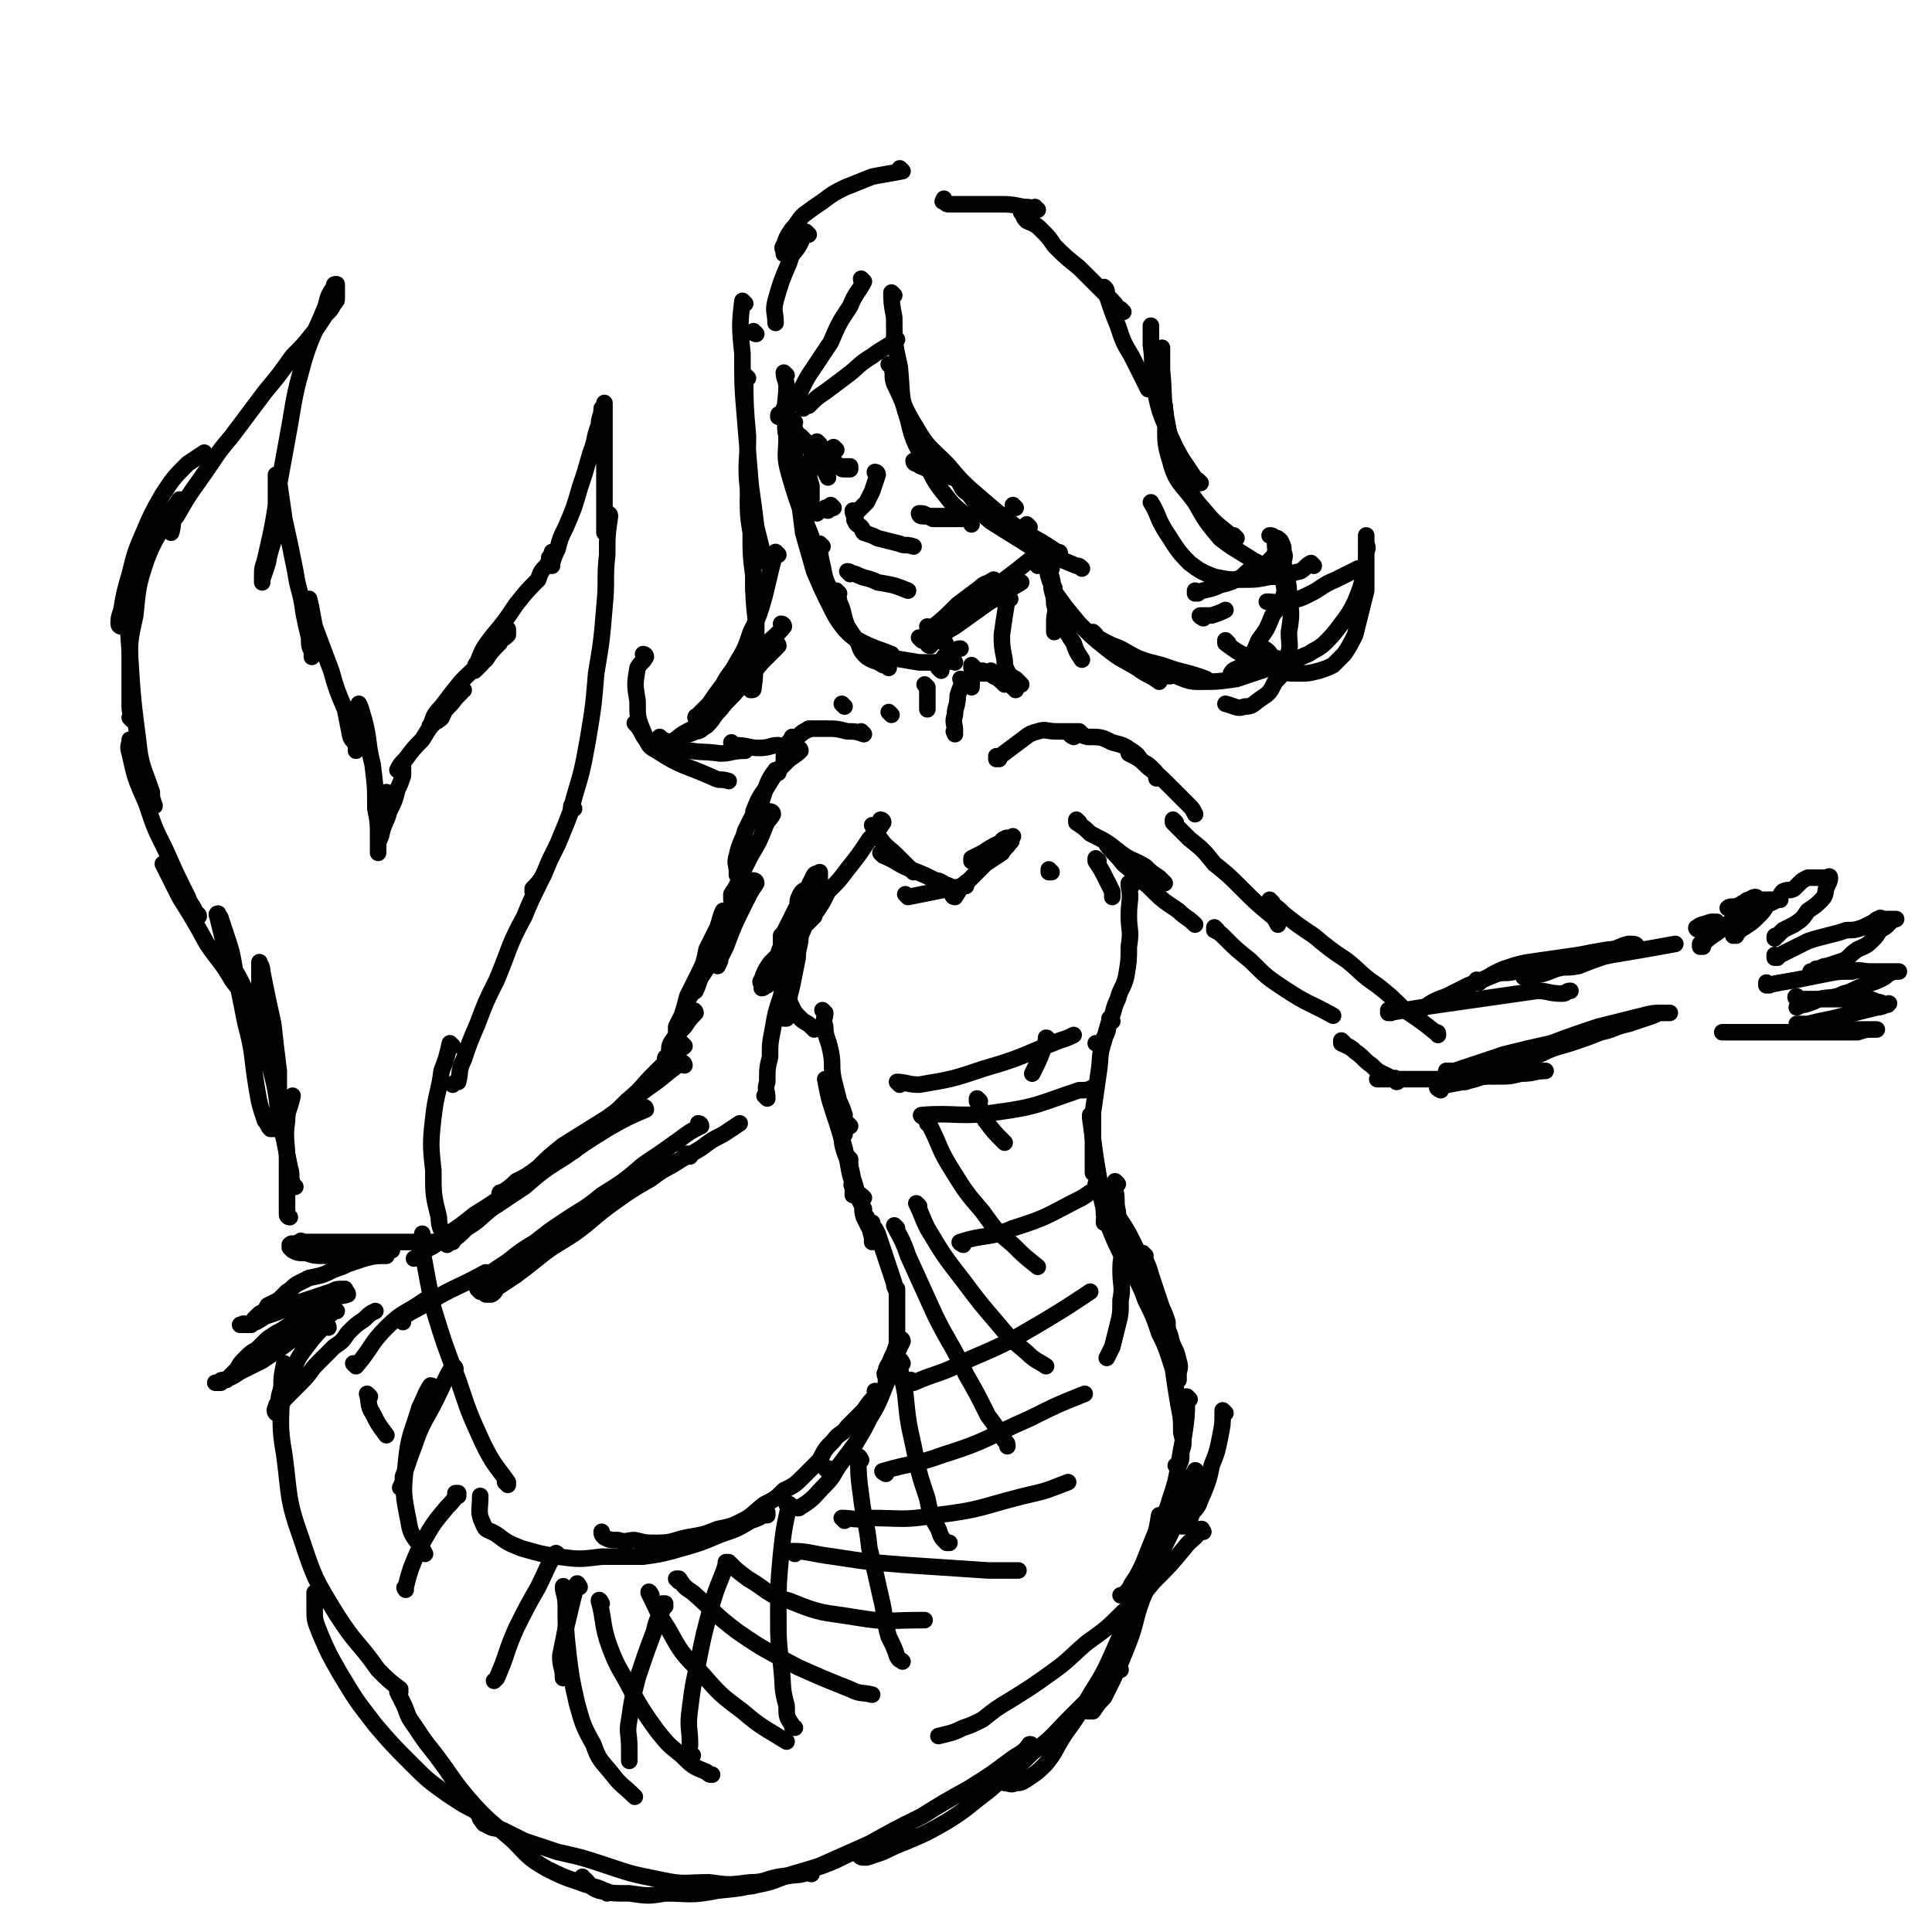 <svg viewBox='0 0 700 700' version='1.1' xmlns='http://www.w3.org/2000/svg' xmlns:xlink='http://www.w3.org/1999/xlink'><g fill='none' stroke='rgb(0,0,0)' stroke-width='6' stroke-linecap='round' stroke-linejoin='round'><path d='M288,153c0,0 -1,-1 -1,-1 0,2 1,3 2,6 '/><path d='M285,136c0,0 -1,-1 -1,-1 0,2 1,3 1,5 0,5 -1,5 0,10 0,4 0,4 0,8 1,5 1,5 2,10 1,4 1,4 2,9 1,4 1,4 2,8 0,0 0,0 0,0 '/><path d='M285,149c0,0 -1,-1 -1,-1 0,0 1,0 1,1 0,4 -1,5 0,9 0,7 -1,7 1,14 4,14 5,14 10,28 '/><path d='M298,198c0,0 -1,-1 -1,-1 0,3 0,4 1,8 1,5 1,5 3,9 1,3 2,3 3,7 1,1 0,1 1,2 '/><path d='M304,215c0,0 -1,-1 -1,-1 0,1 1,2 1,4 2,4 1,4 3,9 2,3 2,3 4,6 1,3 1,3 3,5 3,2 3,1 6,3 1,0 1,0 2,1 '/><path d='M321,238c0,0 -1,-1 -1,-1 0,0 0,1 1,1 6,1 6,1 12,2 3,0 3,0 7,0 '/><path d='M343,240c0,0 -1,-1 -1,-1 0,0 0,1 1,1 1,-2 1,-2 3,-4 1,-1 1,-1 2,-1 '/><path d='M338,233c0,0 -1,-1 -1,-1 0,0 0,1 1,1 1,-1 1,-2 3,-3 3,-4 3,-4 7,-8 4,-3 4,-3 8,-7 2,-2 2,-2 4,-4 0,0 0,0 0,0 '/><path d='M337,228c0,0 -1,-1 -1,-1 0,0 0,1 1,1 5,-4 5,-4 10,-9 4,-3 4,-3 8,-6 2,-2 2,-1 5,-3 0,0 0,0 0,0 '/><path d='M334,232c0,0 -1,-1 -1,-1 0,0 0,0 1,1 0,0 0,0 0,0 2,-2 2,-2 4,-4 6,-3 6,-3 12,-6 6,-3 6,-3 13,-6 1,-1 1,-1 2,-1 '/><path d='M337,234c0,0 -1,0 -1,-1 4,-3 5,-3 10,-6 7,-5 7,-5 14,-10 5,-3 5,-3 10,-6 '/><path d='M344,227c0,0 -1,-1 -1,-1 0,0 0,1 1,1 4,-4 3,-4 8,-8 5,-5 6,-4 12,-9 4,-3 4,-3 9,-7 1,-1 1,-1 2,-2 '/><path d='M288,158c0,0 -1,-1 -1,-1 0,0 1,0 1,1 0,2 -1,2 0,4 0,8 0,8 1,15 1,8 1,8 2,16 2,7 2,7 4,14 3,7 3,7 6,13 2,4 2,4 5,8 3,3 3,3 7,5 4,2 5,2 10,4 '/><path d='M324,107c0,0 -1,-1 -1,-1 0,3 0,4 1,9 0,9 0,9 2,18 1,10 0,10 3,19 2,9 3,9 7,17 3,6 3,6 7,11 3,4 4,4 8,8 0,1 1,1 1,2 '/><path d='M323,133c0,0 -1,-1 -1,-1 0,0 0,0 1,1 1,3 0,3 1,6 4,8 3,8 8,16 4,7 5,7 11,13 6,7 6,7 13,13 7,6 7,6 15,12 6,3 6,3 12,7 1,0 1,0 1,1 '/><path d='M347,174c0,0 -1,-1 -1,-1 0,0 0,0 1,1 2,3 1,3 4,5 4,5 3,6 8,10 8,5 8,5 16,10 7,3 8,3 15,6 1,0 1,0 2,1 '/><path d='M313,102c0,0 -1,0 -1,-1 0,0 1,1 1,1 -2,4 -3,4 -5,9 -4,6 -4,6 -7,13 -4,6 -4,6 -8,12 -3,5 -2,5 -6,10 -2,2 -2,2 -4,4 -1,0 -1,0 -1,1 '/><path d='M325,123c0,0 -1,-1 -1,-1 0,0 1,1 1,1 -4,3 -5,3 -9,6 -5,3 -5,4 -9,7 -4,3 -4,3 -8,6 -3,2 -3,2 -6,5 -1,0 -1,0 -2,1 '/><path d='M274,121c0,0 -1,-1 -1,-1 0,0 0,1 1,1 0,0 0,0 0,0 '/><path d='M270,110c0,0 -1,-1 -1,-1 -1,8 -1,10 0,19 0,12 0,12 1,24 1,12 1,12 2,24 1,7 1,7 2,15 1,4 1,4 2,8 0,2 1,2 1,4 1,1 1,1 1,1 0,0 0,0 0,0 '/><path d='M271,137c0,0 -1,-1 -1,-1 0,10 0,11 1,22 0,9 -1,10 0,19 0,8 1,8 2,16 0,6 0,6 0,12 0,3 0,3 0,7 0,1 0,1 0,2 '/><path d='M272,182c0,0 -1,-1 -1,-1 0,5 0,6 1,12 0,8 0,8 1,16 0,8 0,8 1,17 0,6 0,6 0,11 -1,6 0,6 -1,12 0,1 0,1 -1,1 '/><path d='M282,201c0,0 -1,-1 -1,-1 -2,7 -2,8 -4,16 -2,7 -2,7 -5,13 -2,6 -2,6 -5,11 -2,4 -3,4 -5,8 -3,4 -3,4 -5,7 -2,2 -2,2 -4,4 0,1 -1,0 -1,1 '/><path d='M284,227c0,0 -1,-1 -1,-1 0,0 1,0 1,1 -4,5 -5,4 -8,9 -5,6 -4,7 -8,13 -3,4 -4,4 -7,8 -3,3 -2,3 -5,6 -2,1 -2,2 -4,2 -2,1 -2,1 -4,1 '/><path d='M282,234c0,0 -1,-1 -1,-1 0,0 1,0 1,1 -3,3 -3,3 -6,6 -5,6 -5,6 -11,12 -4,4 -4,4 -8,8 -4,3 -4,3 -8,5 -4,2 -3,3 -7,4 -3,1 -4,1 -7,0 -3,-3 -2,-4 -5,-7 '/><path d='M234,238c0,0 -1,-1 -1,-1 0,0 1,0 1,1 -1,2 -2,2 -3,4 -1,6 -1,6 0,12 0,6 0,6 2,11 2,4 1,5 5,7 9,6 10,5 21,10 2,1 2,0 5,1 '/><path d='M240,268c0,0 -1,-1 -1,-1 0,0 0,1 1,1 3,1 3,2 6,3 7,2 8,1 15,2 4,0 4,-1 9,-1 '/><path d='M266,270c0,0 -1,-1 -1,-1 0,0 0,0 1,1 0,0 0,0 0,0 5,0 5,1 9,1 4,0 4,-1 7,-1 '/><path d='M288,268c0,0 -1,-1 -1,-1 0,0 0,1 1,1 2,-2 2,-2 5,-4 '/><path d='M306,256c0,0 -1,-1 -1,-1 0,0 0,0 1,1 0,0 0,0 0,0 '/><path d='M368,184c0,0 -1,-1 -1,-1 0,0 0,1 0,1 '/><path d='M373,191c0,0 -1,-1 -1,-1 0,0 0,0 0,1 1,2 1,2 1,4 1,3 1,3 2,6 1,2 1,2 1,4 '/><path d='M379,202c0,0 -1,-1 -1,-1 0,0 0,0 0,1 2,5 1,5 3,10 0,3 1,3 1,7 1,3 0,3 0,6 0,2 0,2 0,4 '/><path d='M381,206c0,0 -1,-1 -1,-1 0,0 0,0 0,1 2,6 1,6 3,12 0,4 1,4 2,8 2,4 2,4 4,7 1,3 1,3 3,6 '/><path d='M382,213c0,0 -1,-1 -1,-1 0,0 0,0 0,1 5,7 5,7 10,13 5,5 5,5 10,9 5,4 6,4 11,7 4,3 4,2 8,5 0,0 0,0 0,0 '/><path d='M397,230c0,0 -1,-1 -1,-1 0,0 0,0 0,1 0,0 0,0 0,0 5,3 5,3 10,5 7,4 7,4 15,6 8,3 8,2 16,5 0,0 0,0 0,0 '/><path d='M424,245c0,0 -1,-1 -1,-1 0,0 0,0 0,1 0,0 0,0 0,0 1,0 -1,-1 0,-1 5,1 6,3 11,3 7,0 7,0 14,-1 6,-2 6,-2 12,-4 1,-1 1,-1 1,-1 '/><path d='M447,245c0,0 -1,0 -1,-1 1,-2 2,-1 4,-3 4,-4 4,-4 6,-9 3,-4 3,-4 5,-9 2,-3 3,-3 4,-7 1,-3 0,-3 0,-6 0,-3 0,-3 0,-6 0,-2 1,-2 0,-4 0,-2 0,-2 -1,-4 -1,-1 -1,-1 -2,-1 -1,-1 -1,-1 -2,-1 0,0 0,0 0,0 '/><path d='M436,224c0,0 -2,-1 -1,-1 1,0 2,0 4,0 3,-1 3,-1 5,-2 '/><path d='M434,215c0,0 -1,-1 -1,-1 0,0 0,0 0,1 0,0 0,0 0,0 5,-2 5,-1 9,-3 4,-1 4,-1 8,-3 2,-2 2,-2 5,-4 2,-1 2,0 4,-1 1,-1 1,-1 2,-2 1,-1 1,-1 1,-2 1,-1 0,-1 0,-2 0,-1 0,-1 0,-1 0,-1 0,-1 0,-2 0,0 0,0 0,0 0,0 0,0 0,0 1,0 1,0 1,1 2,4 2,4 2,8 1,6 2,6 2,12 1,6 1,7 0,13 0,5 1,5 -1,10 -1,5 -1,5 -4,8 -2,4 -2,4 -5,6 -3,2 -3,3 -6,3 -3,1 -3,0 -7,-1 '/><path d='M445,233c0,0 -1,-1 -1,-1 0,0 0,1 0,1 4,3 4,3 8,5 5,3 5,3 10,4 4,2 4,2 9,2 3,0 3,0 7,-1 3,-1 3,-1 5,-2 2,-2 2,-2 4,-4 2,-3 2,-3 4,-7 1,-4 1,-4 2,-8 1,-4 1,-4 2,-8 0,-3 0,-3 0,-6 0,-2 0,-2 0,-4 0,-1 0,-1 0,-3 0,-1 0,-1 0,-2 0,-1 0,-1 0,-2 0,-1 0,-1 0,-2 0,0 0,-1 0,-1 0,0 0,1 0,2 0,2 1,2 0,4 0,4 0,4 -1,9 -1,4 -1,4 -3,9 -2,4 -2,4 -5,8 -3,4 -3,4 -6,7 -2,2 -3,2 -6,4 -3,1 -3,2 -7,2 -3,0 -3,0 -6,-1 -1,-1 -1,-2 -3,-3 '/><path d='M493,207c0,0 -1,-1 -1,-1 -4,2 -4,2 -8,4 -5,2 -5,3 -9,5 -4,2 -4,2 -9,3 -3,1 -3,0 -7,0 '/><path d='M476,205c0,0 -1,-1 -1,-1 -2,1 -2,2 -4,3 -5,1 -5,2 -11,2 -5,1 -5,1 -10,1 -5,0 -5,0 -10,-1 -5,-2 -5,-2 -9,-5 -5,-5 -5,-6 -9,-12 -3,-5 -2,-5 -5,-10 '/><path d='M462,207c0,0 -1,-1 -1,-1 0,0 1,1 0,1 -3,-2 -3,-2 -7,-4 -6,-4 -7,-4 -12,-8 -5,-6 -5,-6 -9,-13 -5,-7 -7,-7 -9,-15 -3,-9 -1,-10 -2,-20 '/><path d='M448,195c0,0 -1,-1 -1,-1 0,0 1,1 0,1 -3,-3 -4,-3 -8,-7 -5,-6 -5,-5 -9,-12 -5,-10 -5,-11 -7,-22 -2,-10 -1,-10 -2,-20 0,-4 0,-4 0,-8 '/><path d='M435,175c0,0 -1,-1 -1,-1 0,0 0,1 0,1 0,0 0,0 0,0 -5,-8 -6,-8 -10,-17 -4,-9 -4,-9 -6,-19 -1,-7 0,-7 -1,-14 0,-3 0,-3 0,-7 '/><path d='M417,141c0,0 -1,-1 -1,-1 0,0 1,1 0,1 -3,-6 -3,-6 -6,-12 -3,-5 -3,-5 -5,-11 -2,-5 -2,-5 -4,-11 0,-2 0,-2 -1,-3 '/><path d='M407,113c0,0 -1,-1 -1,-1 0,0 0,1 0,1 0,0 0,0 0,0 -2,-3 -2,-3 -5,-6 -5,-5 -5,-5 -10,-10 -5,-4 -5,-4 -9,-8 -2,-3 -2,-3 -5,-6 -2,-2 -3,-2 -5,-3 -1,-1 -1,-1 -1,-2 -1,0 0,-1 -1,-1 '/><path d='M376,76c0,0 -1,0 -1,-1 0,0 0,1 0,1 0,0 0,0 0,0 -2,-1 -2,-1 -4,-1 -5,-1 -5,-1 -10,-1 -4,0 -4,0 -9,0 -3,0 -3,0 -6,0 -1,0 -1,0 -2,0 -1,0 -1,0 -2,-1 -1,0 0,0 0,-1 '/><path d='M327,62c0,0 -1,0 -1,-1 0,0 1,1 1,1 -5,1 -6,1 -11,2 -5,2 -5,2 -10,4 -4,2 -4,2 -8,5 -3,2 -3,2 -7,5 -2,2 -2,3 -4,5 -2,3 -2,3 -3,6 -1,1 0,1 0,3 '/><path d='M293,85c0,0 -1,-1 -1,-1 -1,1 -1,2 -2,4 -2,4 -3,3 -4,7 -3,7 -3,7 -5,14 -1,4 0,4 0,8 '/><path d='M361,245c0,0 -1,-1 -1,-1 0,0 0,0 0,1 0,0 0,0 0,0 2,1 2,1 4,3 '/><path d='M360,244c0,0 -1,-1 -1,-1 0,0 0,1 0,1 2,1 2,1 4,2 3,2 3,2 5,4 '/><path d='M365,244c0,0 -1,-1 -1,-1 1,1 2,2 4,3 1,1 1,1 2,2 '/><path d='M343,239c0,0 -1,-1 -1,-1 0,0 0,0 1,1 '/><path d='M341,243c0,0 -1,-1 -1,-1 0,0 0,0 1,1 '/><path d='M297,161c0,0 -1,-1 -1,-1 0,0 0,1 1,1 '/><path d='M291,159c0,0 -1,-1 -1,-1 0,0 0,1 1,1 2,2 2,2 3,5 2,3 2,3 4,5 1,2 1,2 2,4 0,0 0,0 0,0 '/><path d='M302,184c0,0 -1,-1 -1,-1 0,0 0,1 1,1 '/><path d='M292,169c0,0 -1,-1 -1,-1 0,0 0,1 1,1 2,0 2,0 4,0 3,0 3,0 6,0 2,0 2,0 3,0 1,0 1,0 2,0 1,0 1,0 1,0 0,0 0,1 0,1 0,0 0,0 0,0 -1,0 -2,0 -2,0 -1,0 -1,0 -2,-1 -1,-1 -1,-1 -2,-2 -1,-1 -1,-1 -2,-2 -1,-1 -1,0 -3,-1 -1,-1 0,-1 -1,-2 0,0 0,0 0,0 '/><path d='M303,163c0,0 -1,-1 -1,-1 '/><path d='M300,185c0,0 -1,-1 -1,-1 0,0 0,1 1,1 0,0 0,0 0,0 0,0 -1,-1 -1,-1 '/><path d='M294,170c0,0 -1,-1 -1,-1 0,0 0,1 1,1 0,0 0,0 0,0 0,0 -1,-1 -1,-1 0,3 0,4 1,7 0,3 0,3 0,5 0,2 -1,2 0,3 0,1 1,1 2,2 '/><path d='M334,169c0,0 -1,-1 -1,-1 0,0 0,1 1,1 0,0 0,0 0,0 0,0 -1,-1 -1,-1 '/><path d='M334,187c0,0 -1,-1 -1,-1 0,0 0,1 1,1 1,0 1,0 3,0 3,0 3,0 6,0 1,0 1,0 3,0 '/><path d='M335,187c0,0 -1,-1 -1,-1 1,0 2,1 4,2 4,0 4,0 8,0 3,0 3,0 6,0 '/><path d='M332,168c0,0 -1,-1 -1,-1 0,0 0,1 1,1 0,0 0,0 0,0 2,1 2,1 4,2 4,2 4,1 9,3 0,0 0,0 1,0 '/><path d='M308,208c0,0 -1,-1 -1,-1 1,0 2,1 3,1 4,2 4,1 8,3 6,1 6,1 11,3 '/><path d='M318,172c0,0 -1,-1 -1,-1 0,0 0,1 1,1 0,0 0,0 0,0 0,0 -1,-1 -1,-1 0,0 1,0 1,1 -1,3 -1,3 -2,6 -1,2 -1,2 -2,4 -1,1 -1,1 -2,2 -1,1 -1,1 -2,2 0,0 0,0 0,0 0,0 0,0 0,0 0,0 -1,-1 -1,-1 0,1 0,1 1,2 0,1 -1,1 0,2 0,1 1,1 2,2 1,1 0,1 1,2 3,1 3,1 5,2 4,1 4,1 8,2 2,1 2,0 5,1 '/><path d='M342,230c0,0 -1,-1 -1,-1 0,0 0,0 1,1 0,2 0,2 1,4 1,3 1,3 3,6 '/><path d='M353,242c0,0 -1,-1 -1,-1 0,0 0,0 0,1 1,3 0,3 0,7 '/><path d='M357,244c0,0 -1,-1 -1,-1 0,0 0,0 0,1 0,0 0,0 0,0 '/><path d='M349,247c0,0 -1,-1 -1,-1 0,0 1,0 1,1 -1,2 -1,2 -2,5 0,4 -1,4 -1,7 -1,3 0,3 0,6 -1,0 0,0 0,1 '/><path d='M336,249c0,0 -1,-1 -1,-1 0,0 0,0 1,1 0,4 0,4 0,8 '/><path d='M366,217c0,0 -1,-1 -1,-1 0,0 0,0 0,1 0,0 0,0 0,0 -1,6 -1,6 -2,13 0,4 0,4 1,9 0,4 1,3 2,7 '/><path d='M323,259c0,0 -1,-1 -1,-1 0,0 0,0 1,1 0,0 0,0 0,0 '/><path d='M313,266c0,0 -1,-1 -1,-1 0,0 0,0 1,1 0,0 0,0 0,0 -3,-1 -3,-1 -6,-1 -4,-1 -4,-1 -8,-1 -3,0 -3,0 -5,0 -3,1 -3,1 -5,3 -2,1 -3,1 -4,3 -1,3 -1,3 -1,6 '/><path d='M290,272c0,0 -1,-1 -1,-1 0,0 1,0 1,1 -2,2 -3,2 -5,4 -4,4 -4,4 -7,9 -3,4 -3,4 -5,9 0,0 0,0 0,1 '/><path d='M282,280c0,0 -1,-1 -1,-1 -3,4 -3,5 -5,11 -3,5 -3,5 -6,11 -1,4 -2,4 -3,9 -1,3 0,3 0,6 0,0 0,0 0,1 '/><path d='M280,295c0,0 -1,-1 -1,-1 0,0 1,0 1,1 -1,2 -2,2 -3,5 -2,5 -2,5 -5,10 -2,4 -2,4 -4,8 -1,3 -1,3 -3,6 0,1 0,1 0,2 '/><path d='M274,320c0,0 -1,-1 -1,-1 0,0 1,0 1,1 -2,3 -2,3 -4,7 -4,8 -4,8 -7,16 -1,2 -1,2 -2,4 0,1 0,1 -1,3 '/><path d='M270,326c0,0 -1,-1 -1,-1 0,0 1,0 1,1 -3,5 -4,5 -7,11 -3,5 -3,5 -5,11 -2,3 -2,3 -4,6 -1,2 -1,3 -2,5 -1,1 -1,0 -2,1 0,0 0,0 0,1 0,0 0,0 0,0 '/><path d='M263,331c0,0 -1,-1 -1,-1 -1,2 -1,3 -2,6 -2,4 -2,4 -4,8 -1,5 -1,5 -3,9 -2,4 -2,4 -4,8 -1,4 -1,4 -2,7 -1,2 -1,2 -2,4 0,1 0,1 0,3 0,0 0,0 0,0 0,-1 0,-1 0,-2 0,0 0,0 0,0 '/><path d='M252,367c0,0 -1,-1 -1,-1 0,0 1,0 1,1 -2,2 -2,2 -4,5 -3,3 -3,3 -5,6 -1,2 0,3 -1,5 -1,0 -1,0 -1,1 '/><path d='M248,379c0,0 -1,-1 -1,-1 0,0 0,0 1,1 0,0 0,0 0,0 -6,5 -6,5 -11,10 -5,5 -4,5 -10,10 -4,4 -4,4 -8,7 -4,3 -4,3 -7,6 -2,2 -2,3 -4,5 -1,0 -2,0 -3,1 0,0 0,0 0,0 '/><path d='M248,386c0,0 0,-1 -1,-1 -6,4 -6,5 -12,9 -8,6 -8,6 -15,11 -8,5 -8,5 -16,10 -5,4 -5,4 -9,8 -4,3 -4,3 -8,5 -2,2 -2,2 -5,4 -1,0 -1,0 -1,1 '/><path d='M234,402c0,0 -1,-1 -1,-1 0,0 1,0 1,1 -7,3 -7,3 -14,7 -8,5 -8,5 -15,10 -8,5 -8,5 -15,11 -6,4 -6,4 -12,8 -5,4 -4,4 -9,7 -3,3 -3,3 -6,5 -1,0 -1,0 -1,1 '/><path d='M213,412c0,0 0,-1 -1,-1 -3,2 -3,2 -7,5 -9,7 -8,7 -17,13 -8,6 -8,6 -16,11 -5,4 -5,4 -11,8 -3,3 -3,3 -7,5 -2,2 -2,2 -4,3 0,0 0,0 0,0 '/><path d='M254,408c0,0 -1,-1 -1,-1 0,0 1,0 1,1 -4,2 -4,2 -8,5 -7,5 -7,5 -13,9 -7,6 -7,6 -15,11 -6,5 -7,5 -13,9 -6,4 -6,4 -11,8 -5,3 -5,3 -10,7 -3,2 -3,2 -6,4 -2,2 -1,2 -3,3 0,0 0,0 0,1 '/><path d='M250,419c0,0 0,-1 -1,-1 -1,0 -1,1 -2,2 -6,4 -6,3 -11,7 -7,4 -7,4 -14,9 -7,5 -7,6 -14,11 -6,4 -7,4 -12,8 -5,4 -5,4 -9,7 -3,2 -3,2 -6,4 -2,1 -1,2 -3,3 -1,0 -1,0 -2,0 0,-1 0,-1 0,-1 0,-1 -1,-1 0,-2 3,-3 3,-3 7,-7 5,-4 5,-4 10,-8 6,-4 6,-4 12,-8 7,-4 7,-4 13,-8 7,-3 7,-3 13,-7 6,-3 6,-3 12,-6 6,-3 6,-3 11,-6 4,-3 4,-3 8,-5 3,-2 3,-2 6,-4 '/><path d='M278,398c0,0 -1,-1 -1,-1 0,0 1,1 1,1 0,-3 -1,-3 0,-6 0,-5 0,-5 1,-9 0,-5 0,-5 1,-10 1,-6 1,-6 3,-12 1,-5 1,-5 2,-11 1,-3 1,-3 2,-5 0,-1 0,-1 0,-2 0,0 0,0 0,0 0,0 0,0 0,1 0,2 0,2 0,5 0,4 0,4 0,7 -1,4 -1,4 -1,7 0,2 0,2 0,4 -1,1 -1,1 -2,2 0,0 1,0 1,0 0,-2 0,-2 0,-4 1,-4 1,-4 2,-8 1,-5 1,-5 2,-10 0,-4 1,-4 1,-8 1,-2 1,-2 2,-5 0,-1 0,-1 0,-2 0,0 0,-1 0,-1 -1,1 -1,1 -1,3 -2,3 -2,3 -4,7 -2,3 -1,3 -3,7 -2,3 -2,3 -4,5 -1,2 -1,2 -2,4 -1,0 -1,1 -2,1 0,0 0,-1 0,-1 0,-1 -1,-1 0,-2 1,-3 1,-3 3,-6 3,-3 3,-3 6,-7 4,-4 4,-4 8,-8 1,-1 1,-1 2,-2 '/><path d='M320,298c0,0 -1,-1 -1,-1 0,0 1,0 1,1 -2,3 -2,3 -5,6 -4,6 -4,6 -8,11 -3,4 -3,4 -7,8 -2,4 -2,4 -4,7 -2,2 -2,2 -4,4 -1,1 -1,1 -1,1 -1,0 -1,-1 -1,-1 -1,-1 0,-1 0,-3 1,-2 1,-2 2,-4 1,-2 2,-2 3,-4 1,-1 1,-1 2,-3 0,-1 0,-1 0,-2 0,-1 0,-1 0,-2 0,0 0,0 0,0 0,0 0,0 0,0 -1,1 -1,0 -2,1 -1,2 -1,2 -2,4 -1,2 -2,1 -3,3 -1,2 -1,2 -1,4 -1,2 -1,2 -2,4 -1,2 -1,2 -2,4 -1,2 -1,2 -2,3 0,2 0,2 0,4 -1,2 -1,2 0,4 0,3 0,4 0,7 1,3 1,3 2,6 1,3 1,3 2,5 1,2 1,2 3,4 2,2 2,1 4,3 0,0 0,0 1,1 '/><path d='M299,367c0,0 -1,-1 -1,-1 0,0 0,0 1,1 0,0 0,0 0,0 0,2 -1,2 0,5 0,4 1,4 2,9 1,5 0,5 1,10 1,4 1,4 2,8 1,2 1,2 2,5 '/><path d='M300,392c0,0 -1,-1 -1,-1 1,5 1,6 3,12 2,6 2,6 4,13 1,5 2,5 3,11 1,3 1,3 2,7 1,2 1,2 2,4 0,1 0,2 1,3 '/><path d='M317,300c0,0 -1,-1 -1,-1 0,0 0,0 1,1 1,2 0,2 2,4 2,3 3,3 6,6 3,3 3,3 6,6 '/><path d='M320,310c0,0 -1,-1 -1,-1 0,0 0,0 1,1 0,0 0,0 0,0 5,2 5,3 10,5 5,2 5,2 9,4 2,0 2,1 5,2 '/><path d='M329,325c0,0 -1,-1 -1,-1 0,0 0,0 1,1 0,0 0,0 0,0 5,-1 5,-1 10,-2 5,-1 5,-1 10,-2 1,0 1,0 1,0 '/><path d='M346,325c0,0 -1,-1 -1,-1 0,0 0,1 1,1 2,-3 2,-4 5,-6 3,-3 3,-3 6,-6 3,-2 3,-2 6,-4 1,-2 2,-2 3,-4 1,0 0,-1 0,-1 0,0 0,0 0,0 -1,0 -1,-1 -2,0 -1,0 -1,1 -2,2 -2,1 -2,1 -4,2 -1,1 -2,1 -3,2 -1,1 -1,1 -2,2 0,0 0,0 -1,0 0,-1 0,-1 0,-1 2,-1 2,-1 4,-2 3,-2 3,-2 7,-4 2,-1 2,-1 4,-2 '/><path d='M381,316c0,0 -1,-1 -1,-1 0,0 0,0 0,1 '/><path d='M362,275c0,0 -1,-1 -1,-1 0,0 0,1 0,1 4,-3 4,-3 8,-6 3,-2 3,-3 7,-4 3,-1 3,0 7,0 2,0 2,0 4,0 2,0 2,0 4,0 1,1 1,1 1,1 '/><path d='M389,267c0,0 -2,-1 -1,-1 2,0 3,0 6,1 5,0 5,0 9,2 4,1 4,1 7,3 3,2 2,2 4,4 2,1 2,1 4,3 1,1 1,1 1,2 1,0 0,0 0,1 '/><path d='M410,273c0,0 -1,-1 -1,-1 0,0 0,0 0,1 4,2 4,2 7,5 4,3 4,3 8,7 3,3 3,3 7,7 1,1 1,1 2,3 '/><path d='M391,298c0,0 -1,-1 -1,-1 0,0 0,0 0,1 0,0 0,0 0,0 3,2 3,2 5,4 6,3 6,3 11,7 4,3 4,2 9,5 2,2 2,2 5,4 1,1 1,1 2,2 '/><path d='M402,307c0,0 -1,-1 -1,-1 2,3 3,3 6,7 5,4 4,4 9,8 5,5 5,5 11,9 3,3 3,2 6,5 '/><path d='M426,298c0,0 -1,-1 -1,-1 0,0 0,0 0,1 3,3 3,3 6,6 5,4 5,4 9,9 5,4 5,4 10,9 5,5 5,5 11,10 1,1 1,1 2,3 '/><path d='M441,337c0,0 -1,-1 -1,-1 0,0 0,0 0,1 2,1 2,1 4,3 4,4 4,4 9,8 6,6 6,6 12,10 9,6 9,5 18,10 '/><path d='M461,327c0,0 -1,-1 -1,-1 0,0 0,0 0,1 3,2 3,2 5,4 5,4 5,4 11,8 6,5 6,5 12,9 5,4 5,5 11,9 5,4 5,4 10,9 6,4 6,4 11,8 1,0 1,0 1,1 '/><path d='M514,367c0,0 -1,-1 -1,-1 0,0 0,1 0,1 5,-3 5,-4 11,-6 4,-2 4,-2 8,-4 5,-2 5,-2 10,-4 3,-1 3,0 7,-1 2,-1 2,-1 3,-1 '/><path d='M487,378c0,0 -1,-1 -1,-1 0,0 0,0 0,1 0,0 0,0 0,0 2,1 3,1 5,3 3,2 3,3 6,5 2,2 2,2 4,3 2,1 2,1 4,2 1,0 1,1 1,1 1,0 0,-1 0,-1 -1,-1 -1,0 -2,0 -1,0 -1,0 -2,0 -1,0 -1,0 -2,0 0,0 -1,0 -1,0 0,0 1,0 3,0 2,0 2,0 4,0 4,0 4,0 7,0 5,0 5,0 9,0 5,0 5,0 10,0 5,-1 5,-1 10,-1 5,0 5,0 9,-1 5,0 5,-1 9,-1 '/><path d='M522,395c0,0 -2,-1 -1,-1 3,-1 4,-1 9,-2 6,-1 6,-2 12,-3 6,-2 6,-2 12,-4 '/><path d='M504,367c0,0 -1,-1 -1,-1 0,0 0,1 0,1 6,-1 6,-1 12,-2 7,-1 7,-1 14,-2 7,-1 7,-1 14,-2 7,-1 7,-1 14,-2 4,0 4,1 9,1 2,0 1,-1 3,-1 '/><path d='M531,392c0,0 -1,-1 -1,-1 0,0 0,1 0,1 6,-2 6,-3 13,-5 6,-2 6,-2 13,-4 6,-3 6,-3 13,-5 6,-2 6,-2 11,-4 5,-1 5,-2 10,-3 3,-1 3,-1 6,-2 3,-1 3,-1 5,-2 1,0 1,0 2,0 1,0 2,0 2,0 0,0 0,0 -1,0 0,0 0,0 -1,0 -4,0 -4,0 -8,1 -8,2 -8,2 -16,4 -9,3 -9,3 -17,6 -9,2 -9,2 -17,4 -6,2 -6,2 -12,4 -3,1 -3,1 -6,2 -1,0 -1,0 -3,0 0,0 0,0 0,0 '/><path d='M536,356c0,0 -1,-1 -1,-1 0,0 0,1 0,1 5,-2 5,-3 10,-5 6,-2 6,-2 13,-3 7,-1 7,-1 14,-2 5,-1 5,-1 11,-2 3,0 3,-1 7,-2 2,0 3,0 3,1 0,0 -1,0 -2,0 -4,2 -4,2 -8,3 -6,2 -6,2 -11,4 -5,1 -5,0 -9,1 -3,1 -3,2 -6,2 -2,1 -2,0 -3,1 -1,0 -2,0 -2,0 0,0 1,0 1,0 6,-1 6,-1 11,-3 10,-2 10,-3 20,-5 12,-2 12,-2 23,-4 '/><path d='M616,337c-1,0 -2,-1 -1,-1 1,-1 2,-1 5,-2 1,0 1,0 2,0 '/><path d='M617,343c-1,0 -1,-1 -1,-1 0,0 0,0 0,1 0,0 0,0 0,0 3,-3 3,-3 6,-5 4,-3 4,-3 7,-6 3,-1 3,-1 5,-3 1,-1 1,-1 2,-2 0,-1 1,-2 0,-2 0,0 -1,0 -2,1 -1,0 -1,0 -2,1 -1,0 -1,1 -2,1 0,1 0,1 -1,1 -1,0 -1,0 -2,0 0,0 -1,0 -1,0 1,-1 2,0 4,-1 4,-1 4,-1 7,-2 4,0 4,0 8,0 '/><path d='M629,339c-1,0 -1,-1 -1,-1 0,0 0,1 0,1 2,-1 2,-2 4,-3 3,-2 3,-2 5,-4 2,-2 2,-2 3,-4 2,-1 2,-1 4,-2 1,-1 1,-2 2,-3 2,-1 2,0 4,-1 1,-1 1,-1 2,-2 1,-1 1,-1 3,-2 0,0 0,0 1,0 1,0 1,0 2,0 1,0 1,0 2,0 1,0 1,0 2,0 0,0 1,-1 1,0 0,1 0,1 -1,3 -1,2 0,3 -2,5 -2,2 -2,2 -5,4 -2,3 -2,3 -5,5 -2,1 -2,1 -4,2 -1,1 -1,1 -2,2 -1,0 -1,0 -1,1 '/><path d='M644,347c-1,0 -1,-1 -1,-1 0,0 0,0 0,1 0,0 0,0 0,0 6,-3 6,-3 12,-6 3,-1 3,-1 7,-2 4,-1 4,-1 7,-2 3,0 3,0 6,-1 2,-1 2,-1 4,-2 1,-1 1,-1 2,-1 0,-1 1,0 1,0 1,0 1,0 2,0 1,0 1,0 2,0 0,0 1,0 1,0 0,0 -1,0 -1,0 -1,1 -1,1 -2,2 -1,1 -1,1 -3,2 -1,2 -1,2 -3,4 -2,2 -3,2 -5,3 -3,2 -3,3 -5,4 -3,1 -3,1 -6,2 -2,0 -2,1 -4,1 -1,1 -1,1 -2,1 '/><path d='M641,357c-1,0 -1,-1 -1,-1 0,0 0,1 0,1 5,-1 5,-1 11,-2 5,-1 5,-1 10,-2 5,-1 5,-1 10,-1 3,-1 3,0 7,0 3,0 3,0 5,0 2,0 2,0 3,0 1,0 1,0 2,0 0,0 -1,0 -1,0 -1,0 -1,0 -3,1 -1,1 -1,1 -3,2 -2,1 -3,1 -5,2 -4,1 -4,2 -8,3 -4,2 -5,1 -9,2 -2,1 -2,1 -5,2 -1,0 -1,0 -3,1 '/><path d='M652,362c-1,0 -1,-1 -1,-1 -1,0 0,1 0,1 5,0 5,0 9,0 4,0 4,0 9,0 3,0 3,-1 7,0 2,0 2,0 4,1 1,0 1,0 3,1 1,0 2,-1 1,0 -1,0 -2,1 -4,1 -4,1 -4,1 -8,2 -4,1 -4,1 -8,2 -5,1 -5,1 -9,2 -2,0 -2,0 -4,0 '/><path d='M655,373c-1,0 -1,-1 -1,-1 -1,0 0,1 0,1 1,0 1,0 2,0 4,0 4,0 7,0 4,0 4,0 7,0 3,0 3,0 5,0 2,0 2,0 3,0 1,0 1,0 2,0 0,0 0,0 0,0 -1,0 -1,0 -1,0 -3,0 -3,0 -6,1 -5,0 -5,0 -10,0 -6,0 -6,0 -12,0 -4,0 -4,0 -9,0 -4,0 -4,0 -9,0 -2,0 -2,0 -5,0 -2,0 -2,0 -3,0 -1,0 -1,0 -1,0 '/><path d='M164,450c0,0 -1,-1 -1,-1 0,0 1,1 1,1 -4,0 -4,0 -8,0 -3,0 -3,0 -5,0 -2,0 -2,0 -4,0 -1,0 -1,0 -3,0 -2,0 -2,0 -4,0 -2,0 -2,0 -3,0 -2,0 -2,0 -4,0 -2,0 -2,0 -4,0 -1,0 -1,0 -3,0 -2,0 -2,0 -3,0 -2,0 -2,0 -4,0 -2,0 -2,0 -4,0 0,0 0,0 -1,0 -1,0 -1,0 -2,0 -1,0 -1,0 -2,0 -1,0 -1,-1 -1,0 -1,0 -1,0 -2,1 -1,0 -1,-1 -2,0 0,0 0,0 0,0 0,0 0,0 0,1 0,0 0,0 1,1 2,1 2,1 5,1 3,1 3,1 7,1 6,-1 6,0 12,-1 6,0 6,-1 12,-1 '/><path d='M140,455c0,0 -1,-1 -1,-1 0,0 1,0 1,1 0,0 0,0 0,0 -4,0 -4,0 -8,1 -3,1 -3,1 -6,2 -2,1 -2,1 -5,2 -4,2 -4,2 -9,3 -2,1 -2,1 -4,2 -2,1 -2,2 -4,3 -2,2 -2,2 -3,3 -2,1 -2,1 -4,2 -1,2 -1,2 -3,3 -1,1 -1,1 -2,2 0,1 0,1 -1,2 -1,0 -1,0 -2,0 -1,-1 -1,0 -2,0 0,0 1,0 1,0 1,0 1,0 2,0 3,-1 3,-1 6,-3 6,-2 6,-2 12,-5 6,-2 6,-2 12,-4 2,-1 2,-1 5,-1 '/><path d='M126,469c0,0 -1,-1 -1,-1 0,0 1,0 1,1 0,0 0,0 0,0 -3,1 -3,0 -6,2 -3,1 -4,1 -7,4 -3,1 -3,1 -5,3 -3,2 -3,2 -6,4 -2,1 -2,1 -5,3 -2,2 -2,2 -4,4 -2,1 -2,1 -4,3 -2,2 -2,2 -3,4 -1,1 -1,1 -2,2 -1,1 -1,1 -2,2 -1,0 -1,0 -2,1 -1,0 -1,0 -2,0 0,0 1,0 1,0 1,-1 1,-1 2,-1 3,-1 3,-1 6,-3 4,-2 4,-2 8,-4 6,-4 6,-4 10,-7 4,-2 4,-2 8,-5 4,-3 4,-3 7,-5 1,-1 1,-1 2,-1 '/><path d='M119,481c0,0 -1,-1 -1,-1 0,0 1,0 1,1 0,0 0,0 0,0 0,0 0,-1 -1,-1 -3,3 -4,4 -7,8 -3,4 -3,4 -5,9 -2,3 -2,3 -4,6 -1,3 -1,3 -1,5 -1,1 -1,1 -1,3 0,0 0,1 0,1 0,0 -1,-1 0,-2 1,-1 2,-1 3,-3 3,-3 3,-3 6,-6 4,-4 3,-4 6,-7 3,-3 3,-3 6,-6 3,-2 3,-2 5,-5 3,-3 3,-3 6,-5 2,-2 2,-2 4,-3 '/><path d='M129,495c0,0 -1,-1 -1,-1 0,0 1,1 1,1 6,-7 5,-8 11,-14 6,-6 7,-5 14,-10 0,0 0,0 1,0 '/><path d='M146,479c0,0 -1,-1 -1,-1 4,-3 5,-3 10,-6 10,-6 10,-5 21,-11 '/><path d='M174,468c0,0 -1,-1 -1,-1 6,-3 7,-3 14,-5 '/><path d='M308,408c0,0 -1,-1 -1,-1 0,0 0,0 1,1 0,0 0,0 0,0 0,0 -1,-1 -1,-1 0,0 0,0 1,1 '/><path d='M302,395c0,0 -1,-1 -1,-1 0,0 0,0 1,1 0,0 0,0 0,0 0,4 0,4 1,8 1,2 1,2 2,5 '/><path d='M306,411c0,0 -1,-1 -1,-1 0,4 0,5 2,10 1,6 1,6 3,11 1,2 1,1 3,3 '/><path d='M398,312c0,0 -1,-1 -1,-1 0,0 0,0 0,1 0,0 0,0 0,0 1,0 0,-1 0,-1 0,0 0,0 0,1 2,3 2,3 4,7 1,2 1,2 2,4 0,1 0,1 0,2 '/><path d='M410,321c0,0 -1,-1 -1,-1 0,0 0,0 0,1 1,5 0,5 0,11 0,5 1,5 0,11 0,5 0,5 -1,11 -1,4 -2,4 -3,8 -2,4 -1,4 -3,8 -1,3 0,3 -2,6 0,1 0,1 -1,2 -1,0 -1,0 -2,0 '/><path d='M403,370c0,0 -1,-1 -1,-1 0,0 1,0 0,1 -1,3 -1,3 -2,7 -2,6 -1,6 -2,12 -1,7 -1,7 -2,14 0,6 0,6 0,12 0,4 0,4 0,8 0,1 0,1 0,2 '/><path d='M396,405c0,0 -1,-1 -1,-1 0,0 0,0 0,1 1,7 1,8 2,15 1,6 1,6 2,12 0,4 1,4 1,8 1,1 0,1 0,2 0,0 0,0 0,1 '/><path d='M402,441c0,0 -1,-1 -1,-1 0,0 0,0 0,1 1,2 1,2 1,4 2,5 2,5 5,11 0,1 1,1 1,3 '/><path d='M308,420c0,0 -1,-1 -1,-1 0,0 0,0 1,1 0,0 0,0 0,0 0,4 0,4 1,8 0,1 0,1 0,3 0,1 0,1 0,2 0,0 0,0 0,0 0,-2 0,-2 0,-3 0,0 -1,-1 0,-1 0,1 0,1 1,3 1,2 1,2 2,4 1,2 0,2 1,5 1,2 1,2 2,4 1,1 0,1 1,3 0,1 0,1 0,2 0,0 0,0 0,0 0,-1 0,-1 0,-2 0,-1 0,-1 0,-2 0,-1 0,-1 0,-1 0,-1 0,-2 0,-2 0,0 0,0 0,1 0,0 0,0 0,0 1,1 1,1 2,3 1,3 1,3 2,6 1,3 1,3 2,6 1,3 1,3 2,6 0,1 0,1 1,3 0,1 0,1 0,2 0,1 0,1 0,1 0,-1 0,-1 0,-3 0,-1 0,-1 0,-1 0,0 0,0 0,0 0,1 0,1 0,2 0,2 0,2 0,4 0,4 0,4 0,7 0,4 0,4 0,7 -1,3 -1,3 -2,5 -1,3 -2,3 -2,5 -1,1 0,1 0,3 0,0 0,1 0,1 0,0 0,0 0,0 '/><path d='M327,486c0,0 -1,-1 -1,-1 0,0 1,0 1,1 -2,4 -2,4 -3,8 -2,5 -2,5 -4,10 -2,5 -2,5 -5,10 -2,4 -2,4 -5,9 -3,4 -3,4 -6,8 -2,3 -2,4 -5,7 -4,4 -4,5 -9,8 -1,1 -1,0 -3,0 '/><path d='M300,533c0,0 -1,-1 -1,-1 0,0 0,0 1,0 0,0 0,0 0,0 '/><path d='M405,429c0,0 -1,-1 -1,-1 0,0 0,0 0,1 1,1 0,1 0,2 1,4 0,4 1,8 0,5 1,5 2,10 0,6 -1,6 -1,11 0,6 1,6 0,11 0,5 0,5 -1,9 -1,4 -1,4 -2,8 -1,2 -1,2 -2,4 '/><path d='M398,430c0,0 -1,-1 -1,-1 0,0 0,0 0,1 0,0 0,0 0,0 3,3 3,3 5,7 4,5 4,5 7,10 3,6 3,6 5,11 2,4 2,5 3,9 2,3 2,3 4,7 1,2 1,2 2,5 0,1 0,1 0,2 0,0 0,0 0,0 '/><path d='M415,455c0,0 -1,-1 -1,-1 1,3 2,4 3,8 2,6 2,6 4,12 1,5 1,5 3,10 1,5 2,4 3,9 1,3 0,3 0,5 0,1 0,1 0,2 '/><path d='M408,451c0,0 -1,-1 -1,-1 1,4 1,5 3,9 2,6 3,6 5,12 3,6 3,6 5,12 3,6 3,7 5,13 1,7 1,7 2,13 1,5 1,5 1,10 1,4 1,4 0,7 0,3 0,3 -1,5 0,0 0,0 -1,0 '/><path d='M431,507c0,0 -1,-1 -1,-1 0,0 0,0 0,1 0,0 0,0 0,0 0,6 0,6 -1,13 -1,5 -1,5 -2,11 -1,6 -1,6 -3,12 -2,7 -3,7 -6,14 -2,5 -2,5 -4,10 -2,4 -2,4 -4,7 -1,2 -1,2 -3,4 0,0 0,0 -1,0 '/><path d='M436,555c0,0 -1,-1 -1,-1 0,0 1,0 0,0 -2,4 -3,3 -6,7 -5,6 -5,6 -11,12 -5,6 -5,6 -11,11 -6,6 -6,6 -13,11 -6,5 -6,6 -13,11 -7,5 -7,5 -15,10 -5,3 -5,3 -10,7 -4,2 -4,2 -7,3 -4,2 -5,2 -9,3 '/><path d='M318,505c0,0 -1,-1 -1,-1 0,0 1,0 1,1 -3,3 -3,3 -5,6 -3,3 -3,3 -6,6 -2,3 -3,2 -5,5 -3,3 -3,3 -5,7 -3,3 -3,3 -6,6 -3,3 -3,3 -7,5 -3,3 -3,3 -7,5 -4,3 -4,4 -8,6 -4,2 -4,2 -9,3 -5,2 -5,2 -11,3 -5,1 -5,2 -11,2 -4,0 -4,0 -8,-1 -3,0 -3,1 -6,0 -3,0 -3,0 -5,-1 -1,-1 -1,-1 -1,-2 '/><path d='M444,512c0,0 -1,-1 -1,-1 0,0 0,0 0,1 0,4 0,4 -1,9 -1,5 -1,5 -3,10 -1,5 -1,5 -3,10 -2,4 -1,4 -4,7 -1,3 -1,3 -3,5 0,0 0,0 -1,0 '/><path d='M434,534c0,0 -1,-2 -1,-1 -2,3 -1,4 -3,8 -4,11 -4,11 -9,21 -3,8 -3,8 -7,17 -3,8 -2,8 -5,16 -4,10 -4,10 -9,20 -2,2 -2,2 -4,5 0,0 -1,0 -1,0 0,0 -1,0 -1,0 '/><path d='M421,550c0,0 -1,-1 -1,-1 0,0 0,0 0,0 -1,6 -1,6 -3,12 -3,8 -3,9 -6,17 -3,9 -3,10 -7,19 -4,9 -4,9 -9,17 -4,7 -4,7 -9,14 -4,6 -3,6 -7,11 -3,3 -3,3 -6,5 -3,2 -3,2 -5,2 -2,1 -2,0 -4,0 '/><path d='M406,605c0,0 -1,-1 -1,-1 -2,1 -2,3 -4,5 -6,6 -6,6 -13,13 -7,7 -6,7 -14,13 -8,8 -8,7 -16,14 -8,6 -7,6 -15,11 -7,4 -7,4 -14,7 -5,2 -5,2 -9,4 -3,1 -3,1 -6,2 -2,0 -2,0 -3,-1 '/><path d='M374,633c0,0 -1,-1 -1,-1 0,0 1,0 0,0 -2,3 -3,3 -6,5 -8,6 -8,6 -16,11 -9,5 -9,5 -17,10 -10,5 -10,5 -19,10 -9,4 -9,4 -18,8 -6,2 -7,2 -13,4 -5,2 -5,2 -10,3 -3,1 -3,0 -5,0 -1,0 -1,0 -1,0 '/><path d='M329,662c0,0 -1,-1 -1,-1 0,0 1,0 1,0 -7,4 -8,4 -15,8 -8,3 -8,4 -16,7 -9,3 -9,3 -19,5 -9,3 -9,3 -19,4 -10,2 -10,1 -19,1 -6,1 -6,1 -13,0 -6,0 -6,0 -11,-1 -3,-1 -3,-2 -5,-4 -1,0 -1,0 -1,-1 '/><path d='M278,549c0,0 -1,-1 -1,-1 0,0 0,0 1,0 0,0 0,0 0,0 -3,2 -3,2 -6,3 -5,3 -5,3 -11,5 -7,3 -7,3 -14,5 -7,2 -7,2 -14,3 -7,0 -7,0 -15,0 -8,1 -8,1 -16,0 -6,-1 -6,-1 -13,-3 -5,-2 -5,-2 -9,-5 -3,-2 -4,-1 -5,-4 -2,-4 -1,-5 -1,-10 '/><path d='M294,679c0,0 -1,-1 -1,-1 0,0 1,0 1,0 -5,2 -6,1 -12,2 -5,1 -5,2 -10,2 -8,1 -8,1 -15,0 -9,0 -9,1 -18,-1 -10,-2 -10,-2 -19,-5 -9,-3 -9,-3 -18,-5 -6,-2 -6,-2 -12,-4 -4,-2 -4,-2 -8,-4 -3,-1 -3,0 -6,-2 -1,0 -1,-1 -2,-2 '/><path d='M220,686c0,0 0,-1 -1,-1 -4,-2 -4,-1 -9,-3 -6,-2 -6,-2 -12,-5 -7,-4 -7,-5 -12,-10 -8,-7 -9,-7 -16,-15 -6,-7 -6,-8 -12,-16 -4,-5 -4,-5 -8,-11 -3,-4 -2,-4 -4,-8 -1,-2 -1,-2 -2,-4 '/><path d='M174,658c0,0 -1,-1 -1,-1 0,0 1,1 1,0 -6,-3 -6,-3 -12,-7 -7,-5 -7,-5 -13,-11 -7,-7 -7,-7 -13,-14 -7,-9 -7,-9 -13,-19 -4,-7 -4,-7 -7,-14 -2,-5 -2,-5 -2,-9 0,-2 0,-3 0,-5 0,0 0,0 0,-1 '/><path d='M145,613c0,0 -1,-1 -1,-1 0,0 1,0 1,0 0,0 0,0 0,0 -4,-3 -4,-3 -8,-7 -7,-10 -8,-9 -15,-20 -8,-13 -8,-13 -13,-28 -5,-14 -4,-15 -6,-30 -2,-11 -1,-12 -1,-23 0,-5 0,-5 1,-10 '/><path d='M184,538c0,0 -1,-1 -1,-1 0,0 0,0 1,0 0,0 0,0 0,0 -5,-7 -5,-6 -9,-14 -5,-11 -5,-11 -9,-23 -5,-13 -5,-13 -9,-26 -2,-10 -2,-10 -4,-21 0,-3 0,-3 0,-6 '/><path d='M105,441c0,0 -1,0 -1,-1 0,-3 0,-3 0,-6 0,-7 0,-7 0,-14 0,-7 -1,-7 0,-14 0,-4 1,-4 2,-9 '/><path d='M107,430c0,0 0,0 -1,-1 -1,-3 0,-3 -1,-6 -2,-10 -2,-10 -4,-19 -1,-9 -1,-9 -3,-17 -2,-10 -2,-10 -4,-20 0,-6 0,-6 0,-12 0,-3 0,-3 0,-5 0,-1 0,-2 0,-1 0,0 1,1 1,3 2,10 2,10 4,19 1,9 1,9 2,17 0,6 0,6 0,12 0,3 0,3 0,7 0,1 -1,1 -1,2 -1,0 -1,0 -2,0 -1,-1 -1,-2 -2,-3 -2,-6 -2,-6 -3,-12 -2,-12 -1,-12 -4,-23 -2,-10 -2,-10 -4,-20 -1,-6 -1,-6 -3,-12 -1,-3 -1,-3 -2,-6 0,-1 -1,-1 -1,-2 -1,0 0,1 0,2 1,4 1,4 2,8 1,4 1,4 3,9 2,3 2,3 4,7 1,3 1,3 2,6 1,1 1,1 2,3 0,0 0,0 0,0 0,-1 -1,-1 -1,-1 -1,-1 -1,-1 -1,-2 -3,-4 -3,-4 -6,-8 -4,-7 -5,-7 -9,-13 -5,-9 -5,-9 -10,-17 -3,-6 -3,-6 -6,-12 '/><path d='M72,332c0,0 0,-1 -1,-1 0,0 1,0 1,1 0,0 0,0 0,0 0,0 0,0 -1,-1 -1,-3 -2,-3 -3,-6 -4,-8 -4,-8 -8,-17 -4,-8 -4,-8 -7,-17 -4,-9 -4,-9 -6,-18 -1,-3 0,-3 0,-5 '/><path d='M56,292c0,0 0,-1 -1,-1 0,0 1,0 1,1 0,0 0,0 0,0 -1,-3 -1,-3 -1,-5 -3,-9 -4,-9 -5,-19 -3,-22 -2,-22 -4,-45 0,-1 0,-1 0,-1 '/><path d='M48,261c0,0 0,-1 -1,-1 0,0 1,1 1,1 0,-2 -1,-2 -1,-5 0,-8 0,-8 0,-15 0,-9 0,-9 2,-18 1,-10 1,-11 4,-20 3,-8 4,-8 8,-16 2,-3 2,-3 4,-6 '/><path d='M44,227c0,0 -1,0 -1,-1 0,-2 0,-2 1,-5 1,-6 1,-6 3,-13 2,-8 2,-8 5,-15 3,-7 3,-7 7,-14 4,-6 4,-6 9,-11 3,-2 3,-2 6,-4 '/><path d='M62,193c0,0 0,-1 -1,-1 0,0 1,1 1,1 1,-3 0,-4 2,-6 4,-7 4,-7 9,-14 5,-7 5,-8 11,-15 6,-8 6,-8 12,-16 5,-6 5,-6 10,-13 4,-4 4,-4 8,-9 2,-3 2,-3 4,-6 2,-2 2,-2 3,-4 1,-1 1,-1 1,-2 0,-1 0,-1 0,-2 0,-1 0,-1 0,-2 0,0 0,-1 0,-1 -1,0 -1,0 -1,1 -2,3 -2,3 -3,7 -4,10 -5,10 -8,20 -3,11 -3,11 -5,23 -2,11 -2,11 -4,22 -2,14 -2,14 -5,27 -1,3 -1,3 -1,6 0,1 0,2 0,2 0,0 0,-1 0,-1 1,-3 1,-3 2,-6 1,-6 2,-6 3,-13 0,-5 0,-5 0,-11 0,-3 0,-3 0,-6 0,-1 0,-2 0,-2 0,0 0,1 1,2 1,7 1,7 2,14 2,9 2,9 4,19 1,7 2,7 3,15 1,5 1,5 2,9 0,3 0,3 1,5 0,1 0,1 0,2 0,0 0,0 0,0 0,-2 0,-2 0,-3 0,-4 0,-4 0,-8 0,-3 -1,-3 -1,-6 0,-1 0,-1 0,-3 0,0 0,-1 0,-1 1,4 1,5 2,10 3,8 3,8 6,16 2,7 2,7 5,14 1,5 1,5 2,10 1,2 1,1 2,3 0,1 0,2 0,2 0,0 0,0 0,0 0,-1 0,-1 0,-3 0,-3 0,-3 1,-7 0,-2 0,-2 0,-5 0,-1 0,-1 0,-2 0,0 0,0 0,0 1,2 1,3 2,6 2,8 1,8 3,16 1,8 1,8 1,16 1,5 1,5 1,11 0,2 0,2 0,4 0,0 0,1 0,1 0,0 0,-1 0,-1 0,-2 0,-2 0,-4 1,-3 1,-3 2,-6 1,-3 1,-3 1,-6 0,-2 0,-2 0,-3 0,-1 0,-1 0,-2 0,0 0,0 0,1 -1,3 -1,3 -1,6 -1,4 -2,4 -2,7 0,2 0,3 0,5 0,1 0,1 0,2 0,0 0,0 0,0 0,-3 0,-3 1,-5 1,-5 2,-5 3,-9 2,-4 2,-4 3,-8 1,-2 1,-2 2,-5 0,-1 0,-1 0,-2 0,-1 0,-1 0,-2 0,0 0,0 0,1 0,0 0,1 0,1 -1,0 -2,0 -2,0 1,-2 1,-2 3,-4 3,-4 3,-4 6,-7 3,-5 3,-5 7,-9 2,-3 3,-3 5,-6 1,-1 1,-1 2,-3 0,0 1,0 1,0 0,0 -1,0 -1,1 -2,2 -2,2 -4,4 -2,2 -2,3 -3,5 -1,1 -1,1 -3,2 0,1 -2,1 -1,1 1,-3 1,-4 4,-7 3,-4 3,-4 7,-9 4,-4 4,-4 9,-8 2,-3 2,-3 5,-6 1,-2 1,-1 3,-3 0,-1 0,-1 0,-2 0,0 -1,0 -1,1 -2,2 -2,2 -3,4 -2,3 -2,3 -4,5 -1,2 -1,2 -2,3 -1,1 -1,1 -2,2 0,0 0,0 0,0 0,-1 0,-2 1,-3 2,-5 2,-5 5,-9 5,-6 5,-6 9,-12 4,-5 4,-5 8,-9 1,-3 1,-3 3,-5 1,-2 1,-1 1,-3 1,-1 1,-2 1,-2 0,0 0,2 0,3 0,1 0,1 0,2 0,0 0,0 0,0 0,0 0,0 0,0 0,-1 0,-1 0,-1 1,-3 1,-3 2,-5 1,-4 1,-4 3,-8 3,-7 3,-7 5,-14 2,-6 2,-6 4,-13 2,-5 1,-5 3,-10 0,-3 1,-3 1,-6 1,-1 1,-1 1,-2 0,0 0,0 0,0 0,1 0,1 0,2 0,5 0,5 0,11 0,8 0,8 0,15 0,8 0,8 0,15 0,2 0,2 0,4 '/><path d='M221,187c0,0 -1,-1 -1,-1 0,0 1,0 1,1 -1,7 -1,7 -1,14 -1,9 0,9 -1,19 -1,12 -1,12 -3,24 -1,12 -1,12 -3,24 -2,11 -2,11 -5,21 -2,9 -3,9 -6,17 -3,6 -3,6 -5,11 -2,3 -2,3 -4,5 0,0 0,0 0,1 '/><path d='M208,293c0,0 -1,-1 -1,-1 0,1 0,2 -1,4 -3,8 -3,8 -7,16 -4,10 -5,10 -9,20 -6,11 -5,11 -10,23 -4,8 -4,8 -7,16 -3,7 -3,7 -5,13 -2,4 -1,4 -2,8 -1,0 -1,0 -2,1 '/><path d='M164,379c0,0 -1,-1 -1,-1 -1,4 -1,5 -3,10 -1,8 -2,8 -3,17 -1,9 -1,10 0,19 0,9 0,9 2,17 0,4 1,4 2,8 '/><path d='M210,575c0,0 -1,-2 -1,-1 -2,7 -2,8 -4,16 -1,5 -1,5 -2,10 0,4 1,4 1,8 '/><path d='M205,576c0,0 -1,-2 -1,-1 0,2 1,3 1,7 0,9 0,9 1,18 1,8 1,8 3,17 2,7 2,8 6,15 2,6 3,6 7,11 3,4 4,4 8,8 '/><path d='M218,581c0,0 -1,-2 -1,-1 2,7 1,9 4,17 3,8 4,8 8,16 4,7 4,7 9,14 4,5 4,5 9,9 4,4 4,4 9,6 1,1 1,1 2,1 '/><path d='M236,578c0,0 -1,-2 -1,-1 3,6 3,7 7,13 5,9 5,9 12,16 7,8 7,8 15,14 7,6 8,6 16,11 '/><path d='M246,573c0,0 -1,-1 -1,-1 0,0 0,0 1,0 2,3 2,3 5,5 8,7 8,8 16,14 10,7 11,7 22,13 9,4 9,4 19,8 4,2 4,1 8,2 '/><path d='M264,567c0,0 -1,-1 -1,-1 0,0 0,0 1,0 3,3 3,3 7,6 7,4 7,6 15,8 12,5 12,4 24,6 12,2 12,1 24,1 0,0 0,0 1,0 '/><path d='M288,563c0,0 -2,-1 -1,-1 6,0 7,1 15,2 13,2 13,2 26,3 15,1 15,1 30,2 6,0 6,0 11,0 '/><path d='M306,551c0,0 -1,-1 -1,-1 4,0 5,1 10,0 12,0 12,1 24,-1 17,-2 16,-3 32,-7 9,-2 8,-2 16,-5 '/><path d='M321,534c0,0 -2,-1 -1,-1 10,-3 11,-2 22,-6 16,-5 15,-6 31,-13 10,-5 10,-5 20,-9 '/><path d='M331,501c0,0 -1,-1 -1,-1 0,0 0,0 1,1 0,0 0,0 0,0 9,-4 10,-3 19,-8 14,-6 14,-6 26,-13 10,-6 10,-6 19,-12 '/><path d='M349,451c0,0 -2,-1 -1,-1 9,-3 10,-1 19,-5 13,-4 13,-5 25,-11 3,-2 3,-2 5,-3 '/><path d='M335,405c0,0 -2,-1 -1,-1 12,-1 14,1 27,-1 15,-2 15,-3 30,-8 3,0 3,0 5,-1 '/><path d='M326,393c0,0 -1,-1 -1,-1 3,0 4,1 8,1 12,-2 12,-2 24,-6 14,-4 14,-5 27,-10 3,-1 3,-1 5,-2 '/><path d='M166,542c0,0 -1,-1 -1,-1 0,0 1,0 1,0 -2,3 -2,3 -4,5 -5,6 -5,6 -9,13 -2,4 -2,4 -4,9 -1,3 -1,3 -2,7 -1,0 0,1 0,1 '/><path d='M157,503c0,0 0,-1 -1,-1 -2,3 -2,4 -4,8 -3,10 -4,10 -5,21 -1,10 -1,10 1,20 1,7 3,6 6,12 '/><path d='M241,582c0,0 -1,-1 -1,-1 0,0 1,0 1,0 -2,5 -3,5 -4,10 -3,8 -3,8 -6,17 -2,8 -2,8 -3,15 -1,5 0,5 0,10 0,2 0,3 0,5 0,0 0,0 0,-1 '/><path d='M264,568c0,0 -1,-2 -1,-1 -2,6 -3,7 -5,14 -3,11 -3,11 -5,21 -2,9 -2,9 -3,17 -1,7 0,7 0,13 0,2 -1,3 0,5 0,0 0,0 1,-1 '/><path d='M286,546c0,0 -1,-1 -1,-1 0,0 1,0 1,0 -2,9 -2,9 -3,18 -1,11 -1,11 -1,21 0,10 0,10 1,19 1,8 0,8 2,15 0,4 0,4 2,7 0,1 0,1 1,1 '/><path d='M312,529c0,0 -1,-2 -1,-1 0,6 0,7 1,14 1,9 2,9 3,19 2,8 2,8 4,17 2,8 1,8 3,15 2,4 2,4 3,7 1,2 1,1 2,2 '/><path d='M327,494c0,0 -1,-2 -1,-1 0,5 1,6 2,12 1,10 1,10 3,19 2,10 2,10 5,19 1,5 1,6 4,11 1,3 1,3 3,5 0,0 0,0 1,0 '/><path d='M325,445c0,0 -1,-1 -1,-1 2,4 3,5 5,11 5,11 5,11 10,22 5,10 6,10 11,21 4,7 4,7 8,15 3,4 3,4 6,9 1,1 1,1 1,2 '/><path d='M333,437c0,0 -1,-1 -1,-1 2,4 2,5 4,9 6,10 6,10 13,19 6,8 6,8 12,15 5,6 5,6 11,11 3,3 4,3 7,5 '/><path d='M337,408c0,0 -1,-1 -1,-1 0,0 0,0 1,1 4,8 3,8 8,16 5,8 5,8 11,15 5,7 5,7 11,12 4,4 4,4 9,8 '/><path d='M355,399c0,0 -1,-1 -1,-1 0,0 0,0 0,1 2,3 1,4 3,7 3,4 3,4 7,8 '/><path d='M380,377c0,0 -1,-1 -1,-1 0,0 1,0 0,1 -2,6 -2,6 -5,12 '/><path d='M202,564c0,0 0,-2 -1,-1 -3,5 -3,6 -6,12 -4,7 -4,7 -8,15 -4,9 -3,9 -7,18 -1,1 -1,1 -1,1 '/><path d='M165,496c0,0 0,-1 -1,-1 -3,5 -3,6 -6,12 -4,8 -5,8 -8,17 -2,5 -2,6 -4,11 0,2 0,2 -1,4 '/><path d='M134,506c0,0 -1,-1 -1,-1 1,3 0,4 2,7 2,4 2,4 5,8 '/></g>
</svg>
